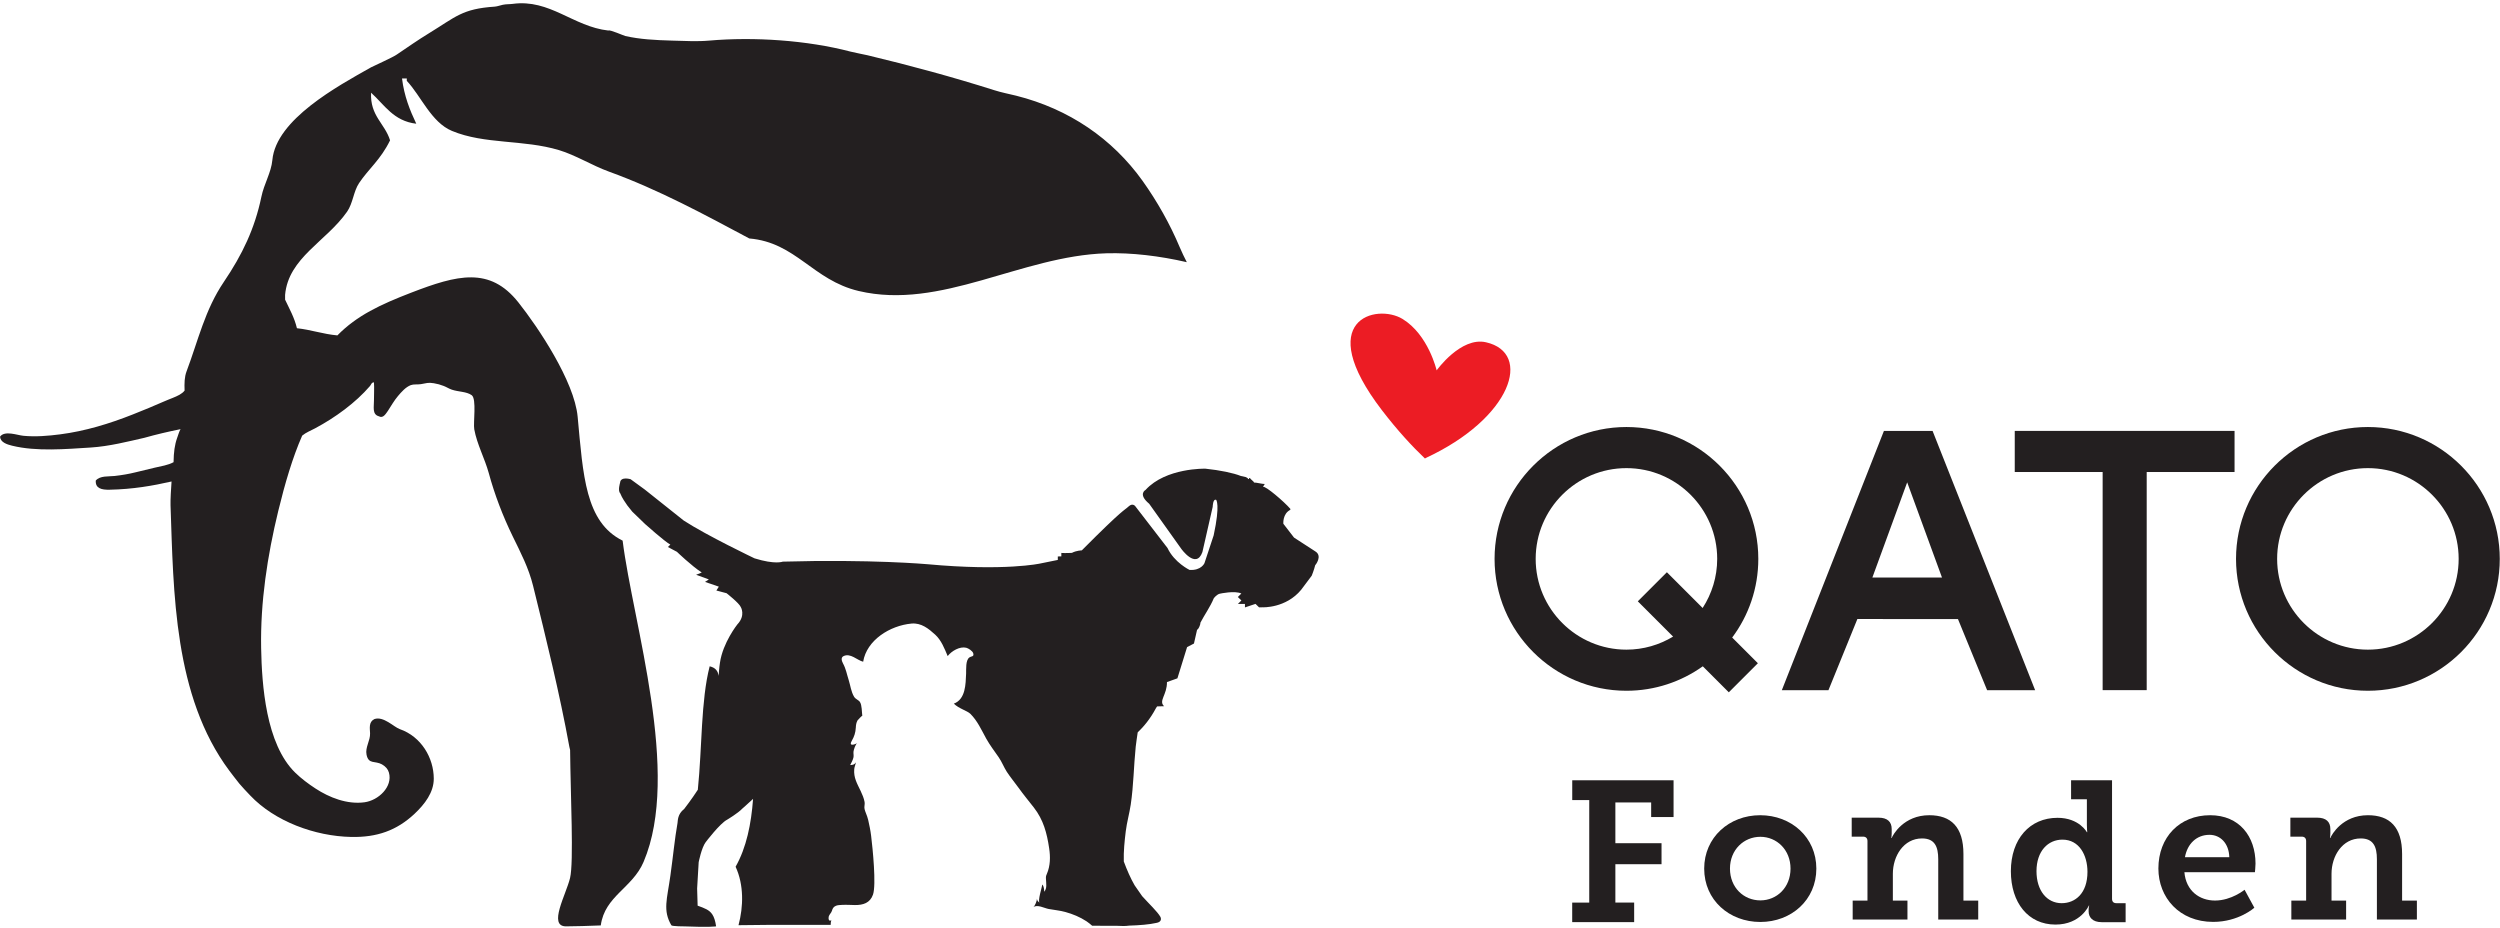 <?xml version="1.0" encoding="UTF-8"?>
<svg width="644px" height="239px" viewBox="0 0 644 239" version="1.1" xmlns="http://www.w3.org/2000/svg" xmlns:xlink="http://www.w3.org/1999/xlink">
    <!-- Generator: Sketch 52.6 (67491) - http://www.bohemiancoding.com/sketch -->
    <title>Qato_logo</title>
    <desc>Created with Sketch.</desc>
    <g id="Page-1" stroke="none" stroke-width="1" fill="none" fill-rule="evenodd">
        <g id="Qato_logo">
            <path d="M367.21,118.01 C389.47,107.71 394.86,90.91 382.79,88.17 C376.3,86.69 370.08,95.41 370.08,95.41 C370.08,95.41 367.97,86.24 361.29,82.16 C354.6,78.1 338.03,82.24 355.99,105.68 C360.01,110.91 363.71,114.92 367.08,118.13" id="Path" fill="#EC1C24"></path>
            <g id="Group" fill="#231F20">
                <path d="M148.8,107.33 C147.95,98.22 138.58,84.24 133.52,77.88 C126.17,68.63 117.8,70.81 105.93,75.39 C98,78.45 91.93,81.28 86.91,86.4 C83.16,86.06 80.18,84.95 76.49,84.55 C75.82,81.75 74.54,79.55 73.44,77.19 C73.44,76.78 73.44,76.37 73.44,75.96 C74.29,66.39 84.08,62.18 89.41,54.53 C90.92,52.36 91.06,49.32 92.49,47.17 C94.93,43.51 98.08,41.11 100.48,36.15 C99.13,31.78 95.31,29.88 95.59,23.88 C99.03,26.98 101.36,31.19 107.23,31.87 C105.59,28.4 104.12,24.77 103.56,20.21 L104.79,20.21 L104.79,20.83 C108.45,24.71 111.09,31.51 116.42,33.72 C124.83,37.23 134.84,35.91 144,38.67 C148.32,39.97 152.49,42.62 156.87,44.21 C169.78,48.89 181.74,55.42 193.02,61.43 C205.06,62.45 209.36,72.16 221.19,74.96 C242.36,79.97 263.02,65.91 284.98,65.25 C291.46,65.06 298.72,65.92 305.72,67.54 C305.06,66.24 304.43,64.95 303.89,63.67 C301.4,57.74 298.11,51.9 294.32,46.58 C286.55,35.73 275.4,28.08 261.76,24.65 C259.83,24.17 258.01,23.84 256.11,23.23 C245.49,19.86 234.37,16.84 223.5,14.24 C222.15,13.92 220.71,13.7 219.12,13.3 C207.9,10.36 194.21,9.45 182.66,10.46 C179.62,10.73 176.49,10.55 173.15,10.46 C168.7,10.34 164.81,10.12 161.08,9.28 C160.67,9.18 157,7.56 156.72,7.87 C147.64,6.85 141.66,-0.31 132.06,1 C131.24,1.11 130.42,1.04 129.49,1.24 C128.85,1.37 128.13,1.66 127.44,1.71 C119.03,2.27 117.42,4.34 110.48,8.58 C107.65,10.31 104.98,12.18 102.26,14.02 C101.41,14.68 95.91,17.15 95.59,17.34 C86.94,22.21 71.12,30.79 70.16,41.23 C69.86,44.45 68.02,47.35 67.33,50.7 C65.62,58.91 62.42,65.59 57.66,72.62 C52.77,79.85 51.06,87.7 48.06,95.66 C47.51,97.12 47.48,98.68 47.55,100.62 C46.83,101.51 45.79,101.97 44.47,102.51 C43.88,102.75 42.93,103.11 42.15,103.46 C39.86,104.49 36.88,105.7 34.19,106.77 C28.2,109.14 21.94,111.06 15.48,111.89 C12.4,112.29 9.14,112.56 6.03,112.26 C4.37,112.1 1.28,110.85 0.03,112.45 C0.03,113.93 1.84,114.5 3.11,114.81 C9.42,116.36 16.96,115.68 23.4,115.28 C28.11,114.98 33.01,113.73 37.18,112.78 C40.27,111.91 43.22,111.22 46.51,110.55 C46.17,111.09 45.88,112.13 45.64,112.78 C44.99,114.59 44.75,116.49 44.71,119.06 C43.29,119.83 41.53,120.09 39.83,120.48 C38.23,120.85 36.61,121.25 34.95,121.66 C33.18,122.1 31.45,122.39 29.55,122.61 C27.95,122.79 25.79,122.49 24.67,123.79 C24.54,125.79 26.13,126.21 28.27,126.15 C34.21,126.03 39.33,125.14 44.19,124.03 C44.07,125.72 43.88,128.77 43.93,130.17 C44.71,152.64 44.75,179.32 59.08,198.54 C59.94,199.65 60.69,200.68 61.65,201.86 C62.4,202.77 63.5,203.9 64.47,204.93 C70.74,211.55 81.07,215.42 90.53,215.6 C97.09,215.72 102.18,213.96 106.8,209.62 C109.4,207.17 111.75,204.13 111.74,200.57 C111.73,195.24 108.53,189.75 102.98,187.82 C101.48,187.3 98.77,184.4 96.43,185.24 C94.94,185.99 95.28,187.59 95.33,188.89 C95.41,190.78 94.03,192.53 94.42,194.41 C94.95,196.97 96.59,195.9 98.39,196.9 C99.36,197.47 99.93,198.12 100.19,199.03 C101.21,202.66 97.49,206.19 93.88,206.67 C89.42,207.27 84.83,205.45 81.27,203.12 C79.44,201.93 77.59,200.54 76.05,199.04 C68.48,191.66 67.45,176.42 67.27,166.97 C67.05,155.1 68.87,143.19 71.68,131.62 C73.41,124.51 75.37,117.85 77.84,112.22 C78.78,111.42 80.08,110.92 81.18,110.33 C86.35,107.57 91.59,103.76 95.31,99.44 C95.59,99.11 95.71,98.47 96.33,98.5 C96.44,99.92 96.32,101.63 96.33,103.23 C96.35,104.78 95.81,106.76 97.61,107.24 C98.7,107.89 99.44,106.49 99.93,105.83 C100.76,104.55 101.53,103.19 102.5,102.04 C103.39,100.99 104.5,99.7 105.84,99.2 C106.55,98.94 107.53,99.09 108.41,98.96 C109.85,98.74 110.2,98.46 111.75,98.72 C112.71,98.88 113.41,99.08 114.32,99.43 C115,99.69 115.66,100.13 116.37,100.37 C118.18,100.98 120.16,100.84 121.51,101.8 C122.82,102.73 121.87,108.93 122.17,110.59 C122.87,114.45 124.86,118.07 125.9,121.84 C127.41,127.4 129.51,132.89 132.05,138.11 C134.16,142.44 136.18,146.29 137.32,150.9 C140.72,164.69 144.13,178.46 146.67,192.4 L146.86,193.2 C146.97,204.82 147.83,222.09 146.85,226.16 C145.81,230.48 141.11,238.63 145.81,238.63 C148.21,238.63 151.56,238.51 154.76,238.39 C155.78,230.82 162.91,228.78 165.78,222.04 C175.5,199.27 163.04,160.53 160.39,139.27 C150.75,134.49 150.22,122.45 148.8,107.33 Z" id="Path"></path>
                <path d="M338.81,142.03 L333.34,138.48 L330.59,134.92 C330.59,134.92 330.36,132.34 332.39,131.33 L332.39,131.08 C330.8,129.23 325.98,125.11 325.38,125.42 C325.37,125.13 325.77,124.97 325.76,124.67 C325.16,124.69 323.63,124.28 323.03,124.3 C323.02,124 322.02,123.42 322.01,123.12 C321.41,123.14 322.13,123.39 321.52,123.41 C321.52,123.12 320.86,122.88 320.86,122.88 L319.67,122.62 C317.69,121.83 314.34,121.14 310.51,120.73 C310.51,120.73 300.32,120.46 295.1,126.2 C295.1,126.2 293.02,127.27 296.03,129.77 L304.28,141.35 C304.28,141.35 308.11,146.77 309.74,142.21 L312.39,130.56 C312.39,130.56 312.43,128.42 313.28,128.76 C313.28,128.76 314.38,129.86 312.64,137.91 L310.27,145.07 C310.27,145.07 309.45,147.01 306.42,146.81 C306.42,146.81 302.51,144.92 300.75,141.17 L292.51,130.48 C292.51,130.48 291.84,129.4 290.69,130.49 C289.54,131.58 289.65,130.74 278.67,141.78 C278.67,141.78 277.32,141.79 276.12,142.42 C276.12,142.42 274.44,142.51 273.4,142.44 L273.4,143.33 L272.49,143.34 L272.49,144.24 L267.96,145.16 C267.96,145.16 258.86,147.19 238.89,145.34 C238.89,145.34 224.32,144.03 201.64,144.68 C201.64,144.68 199.7,145.49 194.37,143.83 C194.37,143.83 182.01,137.93 176.14,134.1 L166.1,126.11 L162.45,123.45 C162.45,123.45 159.85,122.64 159.73,124.36 C159.73,124.36 159.1,126.4 159.75,127.04 L160.18,127.97 L160.67,128.82 L161.59,130.19 L162.87,131.8 L164.27,133.15 L166.18,135 C166.18,135 171.2,139.49 172.68,140.29 L172.05,140.91 L174.38,142.15 C174.38,142.15 178.12,145.76 180.77,147.48 L179.32,148.06 L182.6,149.26 L181.61,149.9 L185.17,151.12 L184.54,152.12 L187.16,152.81 C187.16,152.81 190.4,155.34 190.82,156.37 C190.82,156.37 192.16,158.51 189.94,160.85 C189.94,160.85 186.2,165.55 185.46,170.72 C185.46,170.72 185.22,172.12 185.14,174.11 C184.93,172.91 184.39,172.01 182.81,171.64 C180.53,180.49 180.88,192.47 179.76,203.44 C178.15,205.94 176.24,208.39 176.24,208.39 C174.5,209.74 174.63,211.41 174.53,211.99 C173.78,216.24 173.42,220.36 172.69,225.58 C171.84,231.66 170.69,234.51 172.94,238.35 C173.12,238.65 176.48,238.64 176.48,238.64 C182.67,238.91 184.47,238.63 184.47,238.63 C184.26,237.2 183.95,236.24 183.49,235.55 C182.72,234.39 181.54,233.96 179.71,233.3 C179.67,231.82 179.62,230.35 179.58,228.87 L179.98,222.1 C179.98,222.1 180.7,218.39 181.78,216.95 C181.78,216.95 185.45,212.1 187.31,211.15 C187.31,211.15 190.12,209.48 191.24,208.28 C191.24,208.28 192.31,207.36 193.99,205.79 C193.52,212.22 192.29,218.33 189.49,223.27 C191.65,227.96 191.52,233.53 190.24,238.33 C200.26,238.17 209.32,238.28 213.9,238.25 L213.99,238.25 C213.97,237.88 214.01,237.48 214.15,237.04 C213.51,237.47 213.36,236.69 213.47,236.14 C213.6,235.58 214.14,235.18 214.3,234.64 C214.47,234.03 214.69,233.6 215.34,233.33 C215.82,233.13 216.45,233.13 216.96,233.1 C218.06,233.04 219.15,233.13 220.24,233.14 C222.34,233.16 224.13,232.61 224.88,230.46 C225.76,227.94 224.8,218.54 224.4,215.29 C224.23,213.89 223.95,212.57 223.64,211.2 C223.51,210.6 223.28,210.04 223.07,209.49 C222.93,209.14 222.8,208.78 222.71,208.41 C222.56,207.84 222.83,207.19 222.72,206.61 C222.54,205.61 222.14,204.68 221.71,203.77 C220.8,201.85 219.87,200.35 220.05,198.14 C220.09,197.55 220.41,196.96 220.45,196.39 C220.11,196.98 219.69,197.05 219.01,197.08 C219.31,196.47 219.66,195.86 219.83,195.2 C219.98,194.63 219.8,194.17 219.86,193.63 C219.91,193.16 220.37,191.68 220.81,191.46 C219.89,191.91 218.65,192.2 219.38,190.91 C220.06,189.73 220.38,188.76 220.46,187.41 C220.49,186.76 220.57,186.19 220.89,185.59 C220.98,185.44 222.11,184.27 222.13,184.39 C221.99,183.46 222.06,181.61 221.51,180.82 C221.15,180.29 220.42,180.14 220.02,179.49 C219.24,178.2 219.08,176.63 218.64,175.24 C218.15,173.72 217.93,172.31 217.16,170.9 C216.85,170.31 216.52,169.4 217.29,169.02 C219.07,168.13 220.82,170.11 222.35,170.46 C223.25,164.91 229.24,161.14 234.82,160.63 C237.31,160.41 239.19,161.92 240.91,163.49 C242.49,164.94 243.31,167.08 244.12,169.01 C245.11,167.7 247.25,166.45 248.9,166.86 C249.47,167 250.52,167.68 250.7,168.27 C250.98,169.22 250.23,168.99 249.7,169.37 C248.71,170.09 248.91,172.4 248.87,173.5 C248.75,176.22 248.76,180.11 245.71,181.26 C246.97,182.53 249.12,183.07 249.97,183.88 C251.8,185.71 252.81,188.01 254.04,190.25 C254.99,191.95 256.17,193.49 257.27,195.08 C258.09,196.27 258.59,197.63 259.35,198.81 C260.26,200.21 261.42,201.59 262.4,202.96 C263.64,204.7 265.01,206.33 266.32,208.02 C268.78,211.18 269.68,214.58 270.26,218.49 C270.6,220.73 270.58,223.01 269.67,225.12 C269.41,225.69 269.41,225.9 269.44,226.45 C269.48,227.56 269.78,228.8 268.98,229.72 C269.01,229.19 268.87,228.2 268.5,227.85 C268.44,228.49 267.23,232.14 267.81,232.55 C267.44,232.28 267.13,231.98 267.12,231.51 C267.13,232.04 266.62,233.36 266.18,233.68 C267.24,232.92 268.99,233.94 270.12,234.15 C271.55,234.42 273.06,234.54 274.44,234.93 C276.36,235.46 278.22,236.23 279.89,237.33 C280.39,237.66 280.87,238.06 281.34,238.47 L287.01,238.49 L287.77,238.49 C288.9,238.57 289.99,238.57 290.85,238.44 C293.52,238.36 296.05,238.16 297.94,237.73 C298.95,237.54 299.26,236.93 298.93,236.2 C298.17,234.84 295.91,232.74 294.22,230.85 L292.28,228.06 C291.22,226.22 290.34,224.2 289.49,221.92 C289.41,219.28 289.68,216.73 290,214.11 C290.28,211.82 290.94,209.54 291.28,207.25 C292.02,202.3 292.05,197.32 292.56,192.35 C292.69,191.11 292.91,189.9 293.07,188.66 C294.58,187.23 296.29,185.22 297.78,182.41 L298.07,181.97 C298.67,181.95 299.28,181.94 299.88,181.92 C298.36,180.56 300.65,179 300.61,175.7 C301.5,175.38 302.4,175.06 303.3,174.74 C304.13,172.06 304.96,169.38 305.79,166.7 C306.38,166.39 306.98,166.08 307.57,165.77 C307.59,165.67 307.61,165.57 307.63,165.48 C307.88,164.39 308.12,163.3 308.37,162.21 C308.67,162.2 309.24,161.01 309.22,160.42 C310.21,158.49 311.76,156.33 312.67,154.12 C312.67,154.12 313.47,153.03 314.32,152.92 C314.32,152.92 318.07,152.09 319.77,152.89 L318.87,153.79 L319.78,154.68 L318.88,155.58 L320.7,155.57 L320.7,156.47 L323.42,155.56 L324.33,156.45 L325.24,156.44 C325.24,156.44 331.24,156.73 335.2,151.9 L337.9,148.3 C337.9,148.3 338.5,146.83 338.79,145.61 C338.83,145.61 340.77,143.2 338.81,142.03 Z" id="Path"></path>
                <path d="M609.97,177.94 C591.24,177.94 576,162.7 576,143.97 C576,125.24 591.24,110 609.97,110 C628.7,110 643.94,125.24 643.94,143.97 C643.95,162.7 628.71,177.94 609.97,177.94 Z M609.97,120.59 C597.08,120.59 586.59,131.08 586.59,143.97 C586.59,156.86 597.08,167.35 609.97,167.35 C622.86,167.35 633.35,156.86 633.35,143.97 C633.35,131.08 622.86,120.59 609.97,120.59 Z" id="Shape" fill-rule="nonzero"></path>
                <polygon id="Path" points="575.62 111 519 111 519 121.59 541.64 121.59 541.64 177.78 552.99 177.78 552.99 121.59 575.62 121.59"></polygon>
                <path d="M452.94,143.97 C452.94,125.24 437.7,110 418.97,110 C400.24,110 385,125.24 385,143.97 C385,162.7 400.24,177.94 418.97,177.94 C426.3,177.94 433.09,175.6 438.64,171.64 L445.34,178.34 L452.83,170.85 L446.21,164.23 C450.44,158.58 452.94,151.56 452.94,143.97 Z M418.97,167.35 C406.08,167.35 395.59,156.86 395.59,143.97 C395.59,131.08 406.08,120.59 418.97,120.59 C431.86,120.59 442.35,131.08 442.35,143.97 C442.35,148.63 440.96,152.97 438.6,156.62 L429.39,147.41 L421.9,154.9 L430.99,163.99 C427.47,166.11 423.37,167.35 418.97,167.35 Z" id="Shape" fill-rule="nonzero"></path>
                <path d="M504.37,159.47 L478.46,159.46 L471.01,177.79 L459,177.79 L485.3,111 L497.83,111 L524.25,177.79 L511.88,177.79 L504.37,159.47 Z M482.32,148.78 L500.26,148.78 L491.29,124.25 L482.32,148.78 Z" id="Shape" fill-rule="nonzero"></path>
                <polygon id="Path" points="405.01 232.51 409.39 232.51 409.39 206.1 405.01 206.1 405.01 201 431.11 201 431.11 210.47 425.34 210.47 425.34 206.71 416.12 206.71 416.12 217.21 428.01 217.21 428.01 222.62 416.12 222.62 416.12 232.5 420.96 232.5 420.96 237.54 405 237.54 405 232.51"></polygon>
                <path d="M453.42,210 C461.45,210 467.89,215.71 467.89,223.75 C467.89,231.83 461.45,237.5 453.47,237.5 C445.44,237.5 439,231.84 439,223.75 C439,215.72 445.43,210 453.42,210 Z M453.47,231.94 C457.69,231.94 461.24,228.64 461.24,223.75 C461.24,218.91 457.69,215.56 453.47,215.56 C449.2,215.56 445.64,218.91 445.64,223.75 C445.64,228.64 449.19,231.94 453.47,231.94 Z" id="Shape" fill-rule="nonzero"></path>
                <path d="M477.25,231.99 L481.06,231.99 L481.06,216.65 C481.06,215.93 480.65,215.52 479.93,215.52 L477,215.52 L477,210.63 L483.9,210.63 C486.22,210.63 487.3,211.71 487.3,213.56 L487.3,214.74 C487.3,215.31 487.2,215.87 487.2,215.87 L487.3,215.87 C487.61,215.05 490.39,210 496.98,210 C502.59,210 505.78,213.04 505.78,219.99 L505.78,231.99 L509.59,231.99 L509.59,236.88 L499.29,236.88 L499.29,221.33 C499.29,218.14 498.41,215.98 495.12,215.98 C490.38,215.98 487.6,220.51 487.6,225.09 L487.6,231.99 L491.36,231.99 L491.36,236.88 L477.25,236.88 L477.25,231.99 Z" id="Path"></path>
                <path d="M530.01,210.67 C535.62,210.67 537.58,214.38 537.58,214.38 L537.68,214.38 C537.68,214.38 537.58,213.61 537.58,212.53 L537.58,205.89 L533.51,205.89 L533.51,201 L544.06,201 L544.06,231.53 C544.06,232.3 544.47,232.66 545.19,232.66 L547.56,232.66 L547.56,237.55 L541.38,237.55 C539.01,237.55 538.03,236.26 538.03,234.77 L538.03,234.46 C538.03,233.74 538.18,233.28 538.18,233.28 L538.08,233.28 C538.08,233.28 536.02,238.17 529.48,238.17 C522.48,238.17 518,232.56 518,224.42 C518.01,216.08 522.9,210.67 530.01,210.67 Z M531.09,232.66 C534.54,232.66 537.73,230.19 537.73,224.58 C537.73,220.31 535.62,216.29 531.29,216.29 C527.58,216.29 524.6,219.22 524.6,224.42 C524.6,229.42 527.28,232.66 531.09,232.66 Z" id="Shape" fill-rule="nonzero"></path>
                <path d="M569.33,210 C576.9,210 581.02,215.51 581.02,222.46 C581.02,223.23 580.87,224.67 580.87,224.67 L562.7,224.67 C563.11,229.51 566.61,231.98 570.58,231.98 C574.85,231.98 578.2,229.2 578.2,229.2 L580.72,233.83 C580.72,233.83 576.7,237.48 570.11,237.48 C561.41,237.48 556,231.2 556,223.73 C556,215.67 561.45,210 569.33,210 Z M574.27,220.82 C574.17,217.22 571.95,215.05 569.17,215.05 C565.82,215.05 563.46,217.37 562.84,220.82 L574.27,220.82 Z" id="Shape" fill-rule="nonzero"></path>
                <path d="M590.25,231.99 L594.06,231.99 L594.06,216.65 C594.06,215.93 593.65,215.52 592.93,215.52 L590,215.52 L590,210.63 L596.9,210.63 C599.22,210.63 600.3,211.71 600.3,213.56 L600.3,214.74 C600.3,215.31 600.2,215.87 600.2,215.87 L600.3,215.87 C600.61,215.05 603.39,210 609.98,210 C615.59,210 618.78,213.04 618.78,219.99 L618.78,231.99 L622.59,231.99 L622.59,236.88 L612.29,236.88 L612.29,221.33 C612.29,218.14 611.41,215.98 608.12,215.98 C603.38,215.98 600.6,220.51 600.6,225.09 L600.6,231.99 L604.36,231.99 L604.36,236.88 L590.25,236.88 L590.25,231.99 Z" id="Path"></path>
            </g>
        </g>
    </g>
</svg>